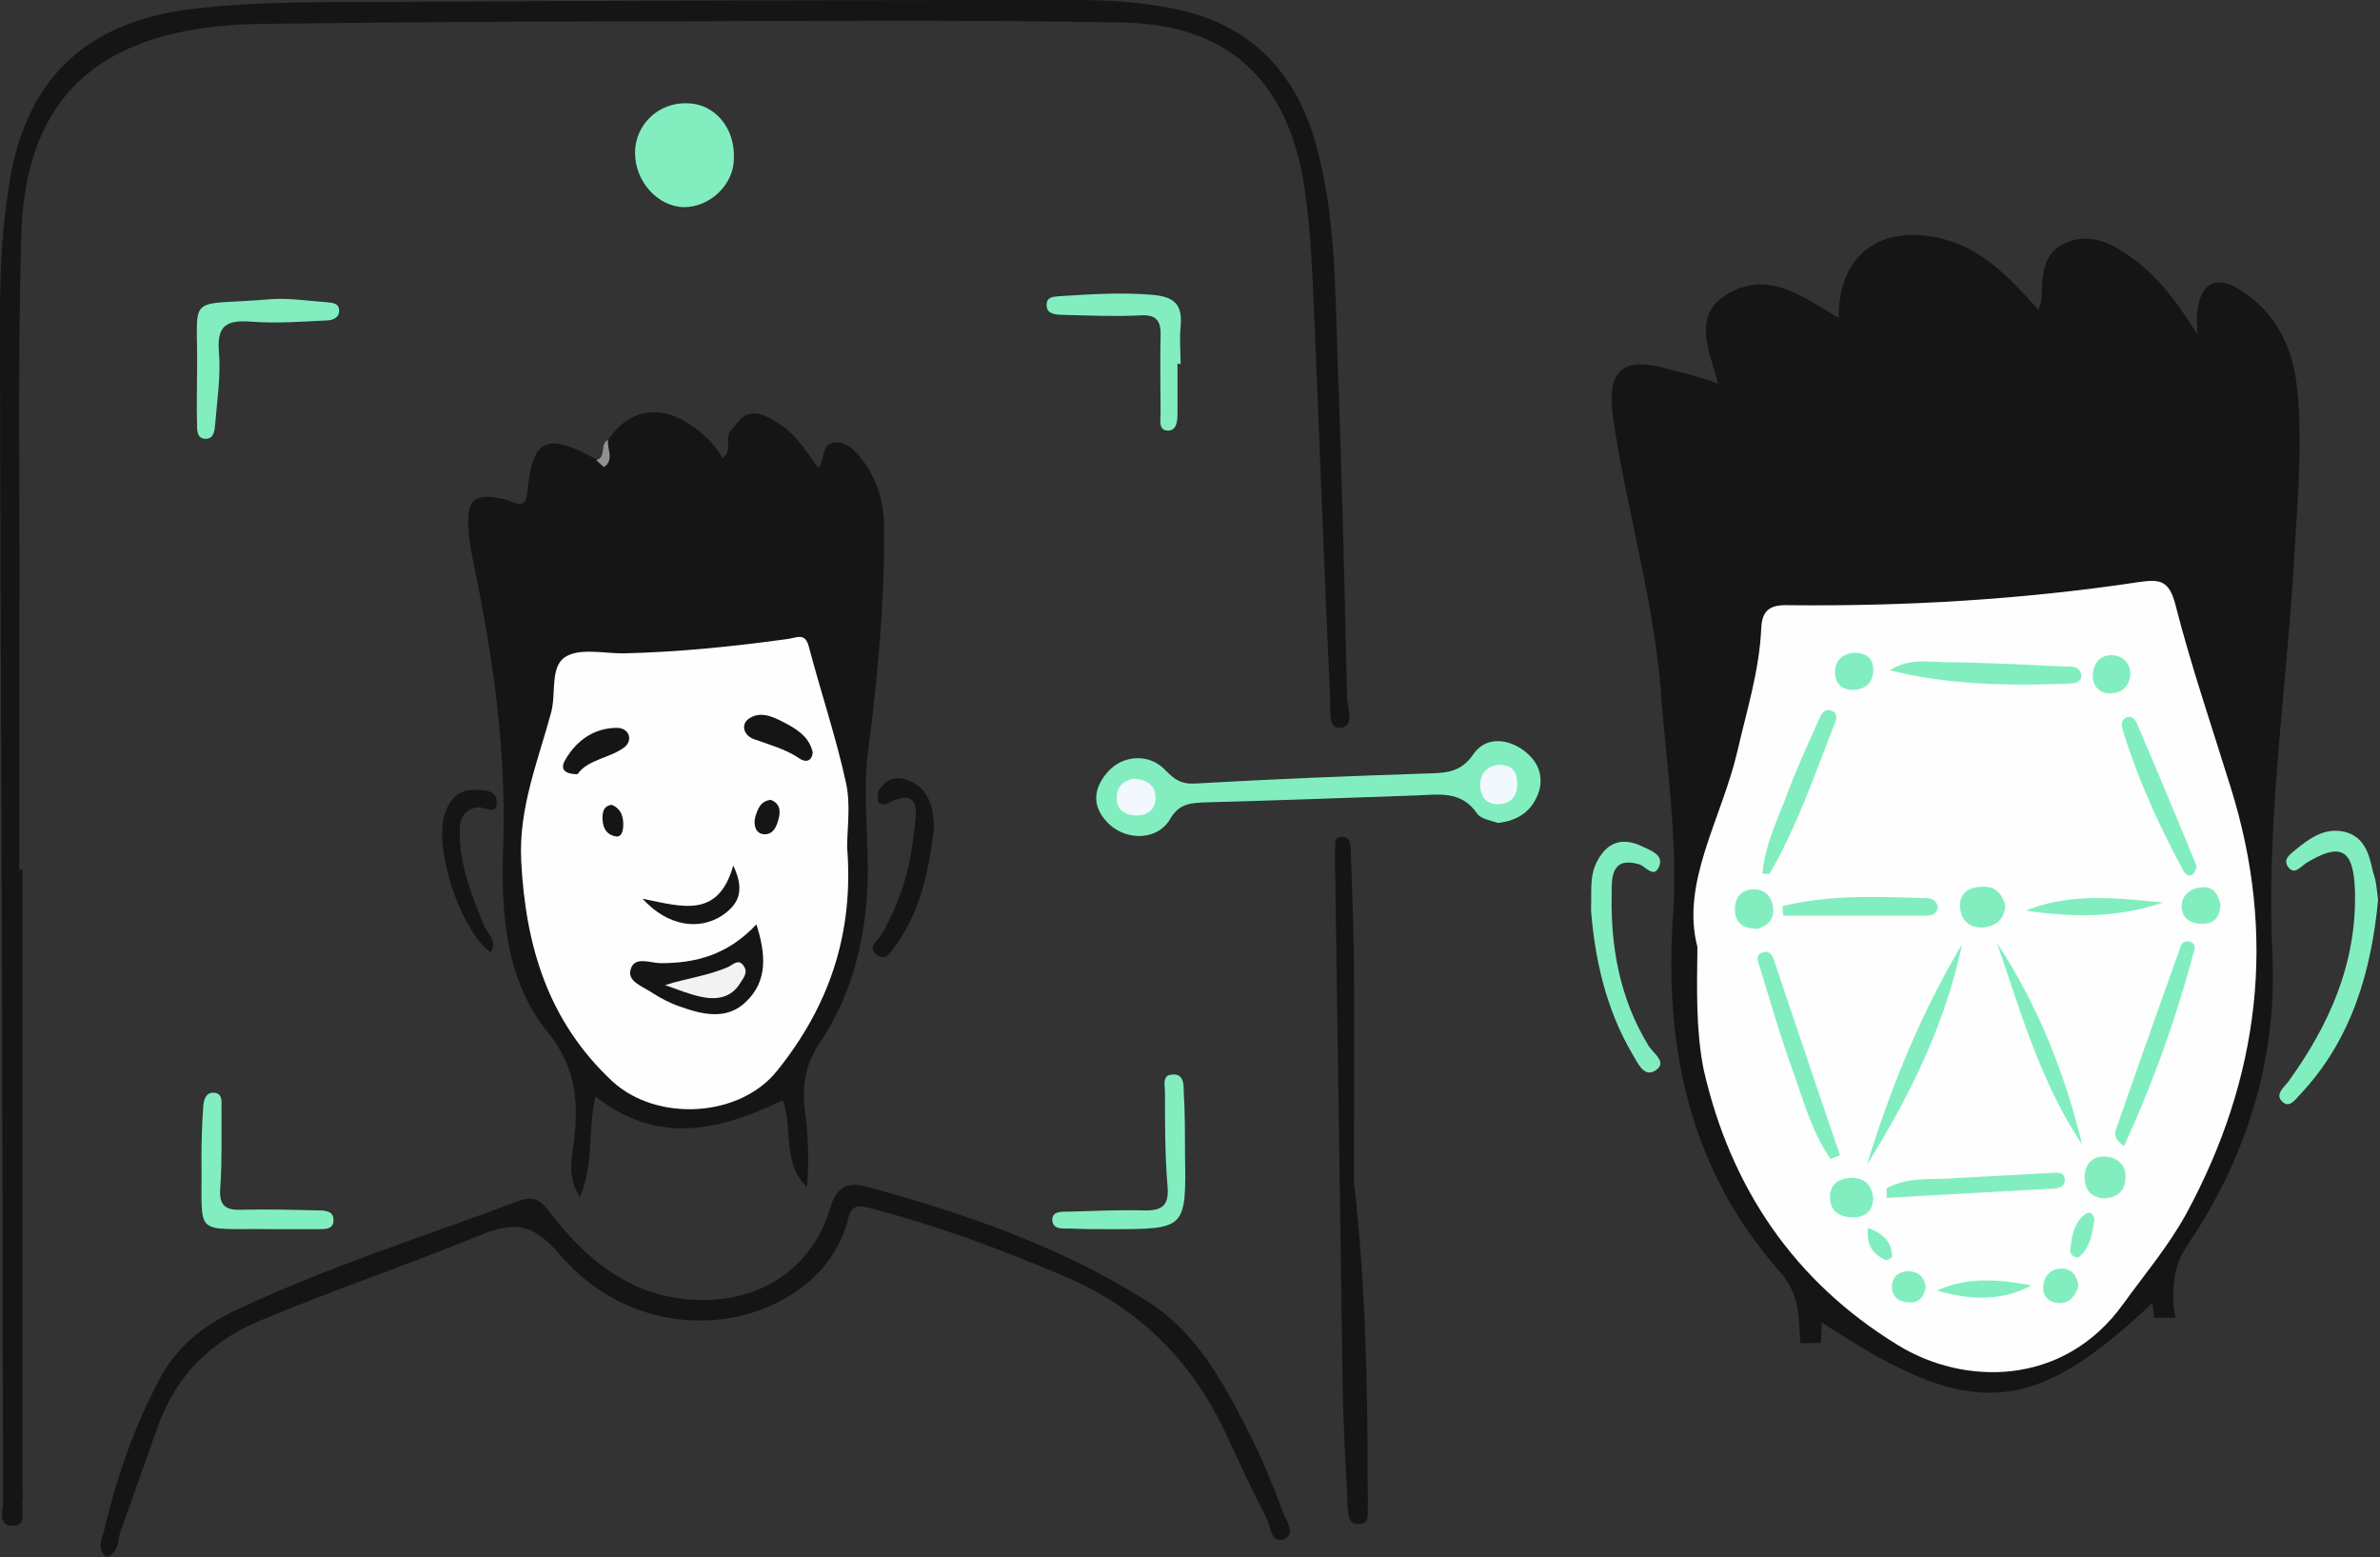 <svg xmlns="http://www.w3.org/2000/svg" width="581" height="380" fill="none"><rect width="100%" height="100%" fill="#333333" stroke="none"/><path fill="#151515" stroke="#151515" stroke-width="5" d="m418.588 95.988 4.408 1.526-1.171-4.516c-.328-1.267-.721-2.602-1.093-3.87-.233-.791-.459-1.557-.656-2.264-.543-1.95-.949-3.693-1.081-5.283-.131-1.573.016-2.88.484-4.005.457-1.095 1.293-2.198 2.847-3.257 4.423-2.922 8.396-2.869 12.407-1.504 3.212 1.093 6.256 2.94 9.523 4.922 1.095.664 2.215 1.344 3.374 2.015l3.797 2.198-.044-4.387c-.071-7.092 2.221-11.969 5.806-14.74 3.602-2.784 9.02-3.84 16.013-2.199 9.364 2.238 15.445 8.78 22.546 16.653l2.872 3.185 1.356-4.069c.106-.317.204-.592.295-.848l.036-.099c.076-.214.156-.435.223-.637.15-.449.331-1.054.338-1.76l.007-.264c.076-2.744.141-5.088.744-7.068.567-1.862 1.572-3.267 3.676-4.152l.015-.007.014-.006c4.598-2.004 8.881-.08 13.866 3.544 6.02 4.445 10.398 10.374 15.096 17.8l4.613 7.291V81.56c0-1.01-.023-1.879-.042-2.604l-.016-.658c-.019-.87-.014-1.452.043-1.96.356-3.21 1.31-4.362 1.936-4.695.554-.295 1.913-.484 4.647 1.197 7.774 4.862 11.729 12.498 12.731 21.517 1.239 11.272.532 22.626-.186 34.162a935 935 0 0 0-.435 7.271c-.592 10.401-1.53 20.854-2.472 31.353-1.946 21.683-3.909 43.564-2.875 65.587 1.194 25.374-6.107 48.676-20.348 69.812l-.007.01c-3.457 5.186-4.1 10.217-3.776 15.886l.001.015.001.016.043.618a65 65 0 0 0-.289-1.578l-.874-4.461-3.299 3.128c-14.694 13.933-25.235 20.527-36.225 21.159-11.053.636-23.228-4.711-41.317-16.694l-3.551-2.352-.323 4.247a99 99 0 0 0-.247 5.132 364 364 0 0 0-.417-6.039c-.342-5.095-1.916-9.128-5.342-13.069l-.007-.007-.006-.007c-21.419-24.245-27.453-53.291-25.344-84.93.924-13.75-.395-27.403-1.687-40.773-.438-4.534-.873-9.036-1.216-13.498-.853-11.47-2.943-22.711-5.218-33.8-.479-2.335-.966-4.661-1.451-6.981-1.83-8.744-3.642-17.403-4.96-26.147v-.001c-.48-3.176-.547-5.542-.281-7.251.261-1.68.803-2.497 1.36-2.936.581-.457 1.592-.83 3.438-.773 1.85.057 4.277.539 7.392 1.503l.103.032.105.023c3.369.732 6.162 1.61 10.1 2.974Zm22.02 265.628-.001-.007z"/><path fill="#151515" d="M148.457 107.371c5.04-7.483 12.524-8.858 20.16-3.665 3.208 2.138 5.804 4.735 7.79 8.095 1.985 1.069 1.985-.459 2.138-1.68.305-1.986-.458-3.971.611-5.804 3.207-5.346 7.331-3.36 10.997-.917 4.123 2.597 6.72 6.721 9.622 10.844 1.833-1.985.458-6.109 4.124-6.262 2.902-.152 5.04 2.139 6.72 4.43 3.665 4.887 5.193 10.385 5.193 16.342.153 18.023-1.528 36.198-3.819 53.915-1.68 12.524.611 24.895-.458 37.267-1.069 12.524-4.429 24.132-11.302 34.365-3.666 5.498-4.582 10.844-3.666 17.258a90 90 0 0 1 .459 18.176c-6.262-6.11-3.36-14.51-5.957-21.23-15.273 7.331-30.394 11.149-45.667-.917-1.986 7.943-.306 16.037-3.818 24.59-3.208-5.04-1.986-9.316-1.528-13.287 1.222-9.775.611-18.328-6.262-26.881-10.233-12.524-11.455-28.561-10.997-44.293.917-23.521-2.291-46.584-7.025-69.493-.611-3.055-1.222-5.957-1.375-9.012-.611-7.484 1.527-9.011 8.859-7.331 2.138.458 5.04 3.055 5.498-1.833 1.222-12.982 4.582-14.662 16.801-7.942 4.429.611 1.374-3.36 2.902-4.735"/><path fill="#151515" d="M5.498 212.146v150.442c0 1.222.153 2.597 0 3.819-.305 2.291 1.222 6.109-2.596 5.956-3.513-.152-2.138-3.971-2.138-6.262C.61 320.587.61 275.072.458 229.405.305 178.545 0 127.685 0 76.825c0-10.386.458-20.772 2.138-31.158C5.957 19.55 20.772 5.193 47.348 2.138 63.841.153 80.337.611 96.832.458 151.969.153 207.259 0 262.395 0c7.79 0 15.732.458 23.521 1.986 19.092 3.665 30.394 15.273 35.434 33.6 4.735 17.412 4.582 35.282 5.193 53 1.069 27.186 1.68 54.372 2.291 81.559 0 2.596 2.139 7.331-1.832 7.484-2.902.152-2.139-4.582-2.291-7.179-1.375-29.477-2.444-58.955-3.666-88.28-.611-12.371-.764-24.895-2.749-37.266-4.124-25.354-18.481-38.947-44.293-39.406-34.059-.61-68.119-.458-102.331-.305-35.129 0-70.257.153-105.386.61-7.026 0-14.357.46-21.23 1.834-25.812 5.04-39.1 21.077-39.863 49.943-.916 31.769-.306 63.537-.458 95.459v59.565c.305-.458.61-.458.763-.458"/><path fill="#151515" d="M25.964 380c-2.443-1.986-1.069-4.429-.61-6.262 3.054-13.135 7.483-25.812 13.898-37.725 4.124-7.484 10.233-12.372 17.87-16.037 22.452-10.691 46.278-18.175 69.493-26.881 4.735-1.833 6.263 1.069 8.554 3.971 9.774 12.371 21.535 20.772 38.183 20.161 14.051-.611 25.201-8.706 29.325-22.452 1.527-5.193 4.276-6.415 8.858-5.193 24.132 6.568 47.5 14.662 68.73 28.103 11.76 7.484 18.328 19.55 24.437 31.616 3.208 6.262 5.957 12.829 8.401 19.549.763 1.986 3.36 5.499.458 6.721-3.208 1.374-3.36-2.902-4.277-4.888-3.513-6.72-6.72-13.746-9.927-20.619-8.248-17.717-21.078-30.699-39.253-38.488-15.426-6.568-31.005-12.372-47.347-16.648-2.902-.764-4.888-1.069-5.651 2.291-6.11 25.812-47.042 36.197-70.41 9.011-6.262-7.331-10.691-8.4-19.245-4.888-17.87 7.332-36.044 13.441-53.914 20.925-12.372 5.193-20.62 13.593-25.048 25.965-3.055 8.553-6.11 17.258-9.164 25.811-.611 1.986-.306 5.041-3.36 5.957m304.55-91.64c2.902 25.201 3.36 50.249 3.36 75.45 0 1.222.152 2.597 0 3.819-.153 1.68.763 3.971-1.833 4.276-2.902.306-2.902-2.138-3.055-4.124-.458-9.927-1.069-19.855-1.222-29.63l-1.832-125.852c0-1.527-.153-3.055 0-4.582.152-1.375-.611-3.513 1.68-3.513 1.985 0 2.138 1.833 2.138 3.36.305 8.706.611 17.259.764 25.965.152 18.328 0 36.503 0 54.831"/><path fill="#82EEC0" d="M365.643 200.844c-1.527-.611-4.123-.916-5.04-2.291-3.971-5.804-9.622-4.582-15.12-4.429-16.954.611-34.06 1.222-51.013 1.68-3.666.153-6.568.153-8.859 4.124-2.902 5.04-10.233 5.345-14.662 1.374-4.277-3.971-4.429-8.4-.611-12.829 3.666-4.277 10.233-4.735 14.204-.459 2.138 2.139 3.666 3.361 7.026 3.208 18.786-1.069 37.572-1.833 56.358-2.444 4.582-.153 8.553 0 11.761-4.735 2.749-3.971 7.484-3.971 11.608-1.374 3.665 2.443 5.651 5.956 4.429 10.386-1.528 4.582-4.735 7.178-10.081 7.789M166.937 50.555c-6.415-.153-11.913-6.262-11.913-13.288 0-6.873 5.804-12.372 12.829-12.066 6.721.153 11.608 6.11 11.303 13.44 0 6.415-5.804 11.914-12.219 11.914M580.539 219.63c-1.68 17.412-6.415 33.907-18.786 47.195-1.222 1.222-2.597 3.513-4.277 2.291-2.444-1.833 0-3.666 1.069-5.04 10.081-13.899 16.801-29.02 16.343-46.584-.306-10.233-3.361-12.066-11.914-6.873-1.374.916-2.902 3.055-4.429.916-1.374-1.985.764-3.207 1.986-4.276 3.36-2.749 7.025-5.346 11.76-4.277 5.04 1.222 6.109 5.651 7.026 9.928.763 1.986.916 4.277 1.222 6.72M48.11 91.029c.306-20.16-3.36-16.19 18.176-18.023 4.43-.305 9.164.459 13.593.764 1.222.153 2.75.153 2.902 1.833.153 1.985-1.68 2.596-3.055 2.596-6.109.306-12.218.764-18.328.306-5.956-.458-8.553.763-7.942 7.484.458 5.804-.458 11.607-.916 17.411-.153 1.68-.306 3.971-2.75 3.666-1.832-.306-1.68-2.291-1.68-3.818-.152-4.124 0-8.248 0-12.22M388.4 222.227c.153-4.735-.305-7.943 1.069-11.15 2.444-5.498 6.415-7.026 11.608-4.429 1.986.916 5.04 1.985 3.971 4.734-1.222 3.208-3.36 0-4.887-.458-6.873-1.985-6.721 3.36-6.721 7.026-.305 13.135 1.986 25.812 9.012 37.267 1.069 1.833 4.887 4.124 1.527 6.109-2.749 1.68-4.277-2.138-5.498-4.124-6.568-11.149-9.164-23.52-10.081-34.975M287.444 88.738v12.219c0 1.68-.153 4.123-2.291 4.123-2.444 0-1.833-2.596-1.833-4.123 0-6.262-.153-12.677 0-18.94.152-3.97-1.222-5.345-5.193-5.04-6.262.306-12.677 0-18.939-.152-1.68 0-3.971-.306-3.666-2.75.153-1.832 2.139-1.68 3.666-1.832 7.331-.458 14.51-.917 21.993-.306 5.804.459 7.484 2.597 7.026 7.79-.305 3.054 0 6.109 0 9.164-.458-.153-.611-.153-.763-.153m1.833 192.596c.305 18.634.305 18.634-18.176 18.634-3.36 0-6.567 0-9.927-.153-1.68 0-4.124.306-4.277-1.985s2.291-2.139 3.971-2.139c6.11-.152 12.219-.458 18.328-.305 4.735.153 6.262-1.375 5.804-6.109-.611-7.637-.611-15.274-.611-22.758 0-1.527-.764-4.123 1.68-4.276 2.902-.306 2.902 2.291 2.902 4.276.306 4.735.306 9.775.306 14.815M65.98 299.968c-19.397-.306-16.495 2.444-16.8-17.259 0-4.276.152-8.706.458-12.982.152-1.528.763-3.208 2.596-3.055 2.138.153 1.833 2.138 1.833 3.513 0 6.567.153 13.288-.306 19.855-.305 4.124 1.222 5.346 5.193 5.193 6.11-.153 12.219 0 18.328.153 1.833 0 4.124 0 4.124 2.291.153 2.444-2.29 2.291-3.97 2.291z"/><path fill="#151515" d="M228.03 201.913c-1.221 9.928-3.054 20.008-9.316 28.714-1.069 1.375-2.291 4.124-4.582 2.444-2.597-1.833.153-3.513 1.069-5.041 4.582-7.789 7.026-16.189 7.942-25.048.305-3.513 2.444-11.76-6.873-6.72-.458.305-1.68-.153-1.833-.458-.152-.917-.305-2.138 0-2.749 2.291-3.819 5.651-3.819 9.164-1.68 3.513 2.443 4.277 6.262 4.429 10.538M119.742 232.46c-7.789-6.11-14.051-26.118-10.996-34.365 1.221-3.208 3.207-5.193 6.567-5.346 2.444 0 5.957-.153 5.957 3.055.152 3.36-2.902 1.069-4.582 1.222-4.582.611-4.582 4.276-4.43 7.484.306 7.789 3.208 14.815 6.11 21.84 1.069 1.833 3.054 3.513 1.374 6.11m59.414-128.143c0 2.749.764 5.651-.153 8.095-1.222 3.665-1.985.458-2.749-.611 3.055-1.68 0-5.651 2.902-7.484"/><path fill="#919191" d="M148.457 107.371c-.306 2.291 1.527 4.735-.917 6.568-.153.153-1.374-1.069-1.985-1.68 2.596-.611.763-3.971 2.902-4.888"/><path fill="#FEFEFE" d="M414.365 231.085c-4.124-15.731 5.956-31.31 9.775-47.805 2.291-9.928 5.345-19.703 5.803-29.783.153-4.43 1.986-5.957 6.568-5.804 28.714.305 57.275-1.375 85.683-5.651 5.193-.764 7.331-.306 8.859 5.498 3.818 14.968 8.858 29.63 13.44 44.445 11.455 36.351 7.179 71.174-10.844 104.317-4.276 7.79-10.08 14.663-15.273 21.841-14.662 20.466-39.1 20.008-55.137 10.08-25.201-15.426-40.779-38.336-47.347-67.202-1.833-9.317-1.68-18.481-1.527-29.936m-207.564-24.284c1.68 21.077-4.429 38.794-17.106 54.525-9.164 11.455-29.325 12.524-40.169 2.597-15.732-14.663-21.23-32.991-22.299-53.915-.611-12.982 4.124-24.285 7.331-36.198 1.222-4.582-.305-10.996 3.36-13.44 3.513-2.291 9.317-.917 14.204-.917 13.441-.305 26.881-1.68 40.169-3.512 2.291-.306 4.277-1.681 5.193 1.985 2.902 10.997 6.568 21.841 9.011 32.99 1.222 5.346.306 11.15.306 15.885"/><path fill="#F1F8FE" d="M276.752 190c3.513.305 5.346 1.833 5.346 4.735 0 3.054-2.291 4.429-5.04 4.276-2.444-.152-4.429-1.374-4.429-4.124-.153-3.054 1.832-4.429 4.123-4.887"/><path fill="#F2F9FE" d="M365.948 186.64c3.208 0 4.43 1.68 4.43 4.735 0 2.902-1.528 4.734-4.43 4.887-3.054.153-4.582-1.833-4.582-4.735s1.681-4.582 4.582-4.887"/><path fill="#82EEC0" d="M455.756 284.236c5.803-18.786 13.135-36.961 23.215-53.762-4.124 19.55-12.83 37.114-23.215 53.762m31.768-54.067c9.928 15.12 16.495 31.616 20.772 49.18-10.081-15.121-14.968-32.227-20.772-49.18m-26.117-66.592c4.582-3.054 9.469-1.985 14.051-1.985 9.623.152 19.092.611 28.714 1.069 1.528 0 3.208-.153 3.819 1.68.458 1.527-.764 2.291-2.139 2.444-14.968.611-29.935.458-44.445-3.208m57.122 116.077c-3.054-1.985-2.138-3.665-1.68-4.887a4674 4674 0 0 1 14.968-42.307c.458-1.375.764-3.208 2.902-2.597 1.68.611.916 2.139.611 3.208-4.277 15.884-9.775 31.31-16.801 46.583m-71.632 3.208c-4.276-6.11-6.414-13.441-8.858-20.466-3.208-8.859-5.804-17.717-8.553-26.729-.458-1.222-.917-2.596.763-3.207 1.528-.611 2.291.458 2.75 1.68 5.345 15.884 10.691 31.768 16.189 47.805q-1.374.459-2.291.917m-16.648-69.647c.611-7.331 3.971-13.746 6.415-20.466 2.291-5.956 4.887-11.608 7.484-17.411.458-1.07 1.221-2.444 2.749-1.986 1.68.458 1.527 1.986 1.069 3.055-4.888 12.371-9.164 25.048-15.884 36.656 0 .305-.764.152-1.833.152m30.241 76.825c4.888-2.749 10.233-2.138 15.426-2.444a25033 25033 0 0 0 25.049-1.374c1.221 0 2.749-.306 3.054 1.374.306 1.68-1.069 2.291-2.291 2.444l-41.238 2.291q.23-.916 0-2.291m75.756-78.352c-.306.458-.459 1.222-.917 1.68-1.069.764-1.985-.153-2.444-1.069-5.803-10.844-10.996-22.146-14.662-34.059-.305-1.07-.611-2.597 1.069-3.208 1.222-.305 1.833.458 2.291 1.375 4.888 11.302 9.622 22.757 14.357 34.212.153.305.153.458.306 1.069m-101.109 9.47c11.455-2.902 23.368-2.291 35.128-1.986 1.375 0 2.597.764 2.75 2.138 0 1.375-1.07 2.139-2.597 2.139h-35.129c0-.611-.152-1.528-.152-2.291m92.861-.917c-10.997 3.819-22.146 3.666-33.449 1.986 10.997-4.429 22.147-3.055 33.449-1.986m-32.074 93.473c-7.483 3.971-15.273 3.513-23.062 1.222 7.484-3.36 15.12-2.75 23.062-1.222m-6.414-92.709c-.153 3.513-2.444 5.04-5.346 5.345-3.207.153-5.345-1.527-5.651-4.734-.305-3.666 1.986-5.04 5.04-5.193 3.208-.306 5.193 1.374 5.957 4.582m-32.227 71.479c-.153 3.055-1.833 4.582-4.887 4.582-3.208 0-5.499-1.375-5.651-4.582-.153-3.513 2.138-4.888 5.192-5.04 3.361 0 5.041 1.833 5.346 5.04m56.206 0c-3.36-.458-4.735-2.444-4.582-5.651.153-3.055 2.291-4.735 4.888-4.582 3.054.152 5.345 1.985 5.04 5.345 0 3.055-2.138 4.735-5.346 4.888m-84.462-65.828c-3.512 0-5.345-1.375-5.498-4.429-.153-2.902 1.375-5.04 4.277-5.193 2.901-.153 4.734 1.68 5.04 4.582.305 3.054-1.68 4.429-3.819 5.04m23.521-67.355c2.749 0 4.582 1.069 4.735 3.818.153 2.902-1.375 4.887-4.277 5.193-2.902.305-5.04-1.069-5.04-4.277 0-2.902 1.833-4.429 4.582-4.734m89.502 61.551c-.153 2.597-1.222 4.429-3.971 4.582s-5.193-.916-5.499-3.818c-.152-2.902 1.833-4.735 4.582-5.04 2.902-.459 4.43 1.527 4.888 4.276m-21.993-56.206c-.306 3.36-2.597 4.582-5.193 4.582-2.444-.152-4.124-1.833-3.971-4.582.152-2.902 1.985-4.887 4.734-4.734 2.75.152 4.43 1.985 4.43 4.734M507.38 313.867c-.764 2.443-2.139 4.123-4.582 4.123-2.597 0-4.277-1.68-3.971-4.276.152-2.444 1.985-4.124 4.429-4.124 2.596 0 3.818 1.833 4.124 4.277m-37.267.305c-.458 2.291-1.68 3.818-3.971 3.666-2.291 0-4.124-1.07-4.277-3.513-.152-2.749 1.68-4.124 4.277-4.124 2.596.305 3.665 1.833 3.971 3.971m37.266-7.331c-1.222 0-2.138-.764-1.985-1.833.305-3.207.916-6.72 3.665-8.706 1.528-1.069 2.444.764 2.138 1.833-.458 3.207-1.069 6.568-3.818 8.706m-51.318-7.179c3.971 1.528 5.804 3.666 5.804 7.026 0 .306-1.375 1.069-1.68.764-2.749-1.375-4.735-3.36-4.124-7.79"/><path fill="#151515" d="M184.654 225.587c2.444 7.636 2.597 13.898-2.443 18.786-4.735 4.735-10.844 3.207-16.343 1.222-2.291-.764-4.582-1.986-6.72-3.36-2.291-1.528-6.109-2.75-5.193-5.651.916-3.361 4.887-1.528 7.331-1.528 8.553 0 16.343-1.985 23.368-9.469m-27.797-6.262c9.775 1.985 18.48 4.887 22.146-8.095 3.055 6.415 1.069 9.622-2.749 12.219-5.651 3.665-13.288 2.596-19.397-4.124m41.543-35.74c-.153 2.138-1.68 2.597-3.207 1.528-3.36-2.291-7.331-3.361-11.15-4.735-2.596-.917-3.36-3.819-.916-5.193 3.055-1.833 6.415.153 9.317 1.68 2.749 1.527 5.193 3.36 5.956 6.72m-57.427 5.346c-3.513 0-4.124-1.527-3.055-3.36 2.749-4.888 7.179-7.942 12.677-7.942 3.055 0 3.971 3.054 1.833 4.734-3.666 2.75-8.859 2.902-11.455 6.568m47.194 6.262c1.986.764 2.444 2.291 1.986 4.276-.459 2.139-1.375 4.277-3.666 4.124-1.986-.153-2.596-2.138-2.138-4.124.611-1.985 1.222-3.971 3.818-4.276m-38.794 1.222c2.444 1.069 2.902 3.207 2.749 5.498-.153 1.375-.611 2.597-2.138 2.138-2.291-.61-2.902-2.443-2.902-4.582 0-1.527.458-2.901 2.291-3.054"/><path fill="#F2F2F2" d="M162.355 240.402c5.346-1.68 10.539-2.291 15.427-4.429 1.221-.611 2.596-2.139 3.818-.153 1.069 1.527-.153 2.902-.917 4.124-2.138 3.513-5.651 4.123-9.316 3.36-3.055-.611-5.957-1.833-9.012-2.902"/></svg>